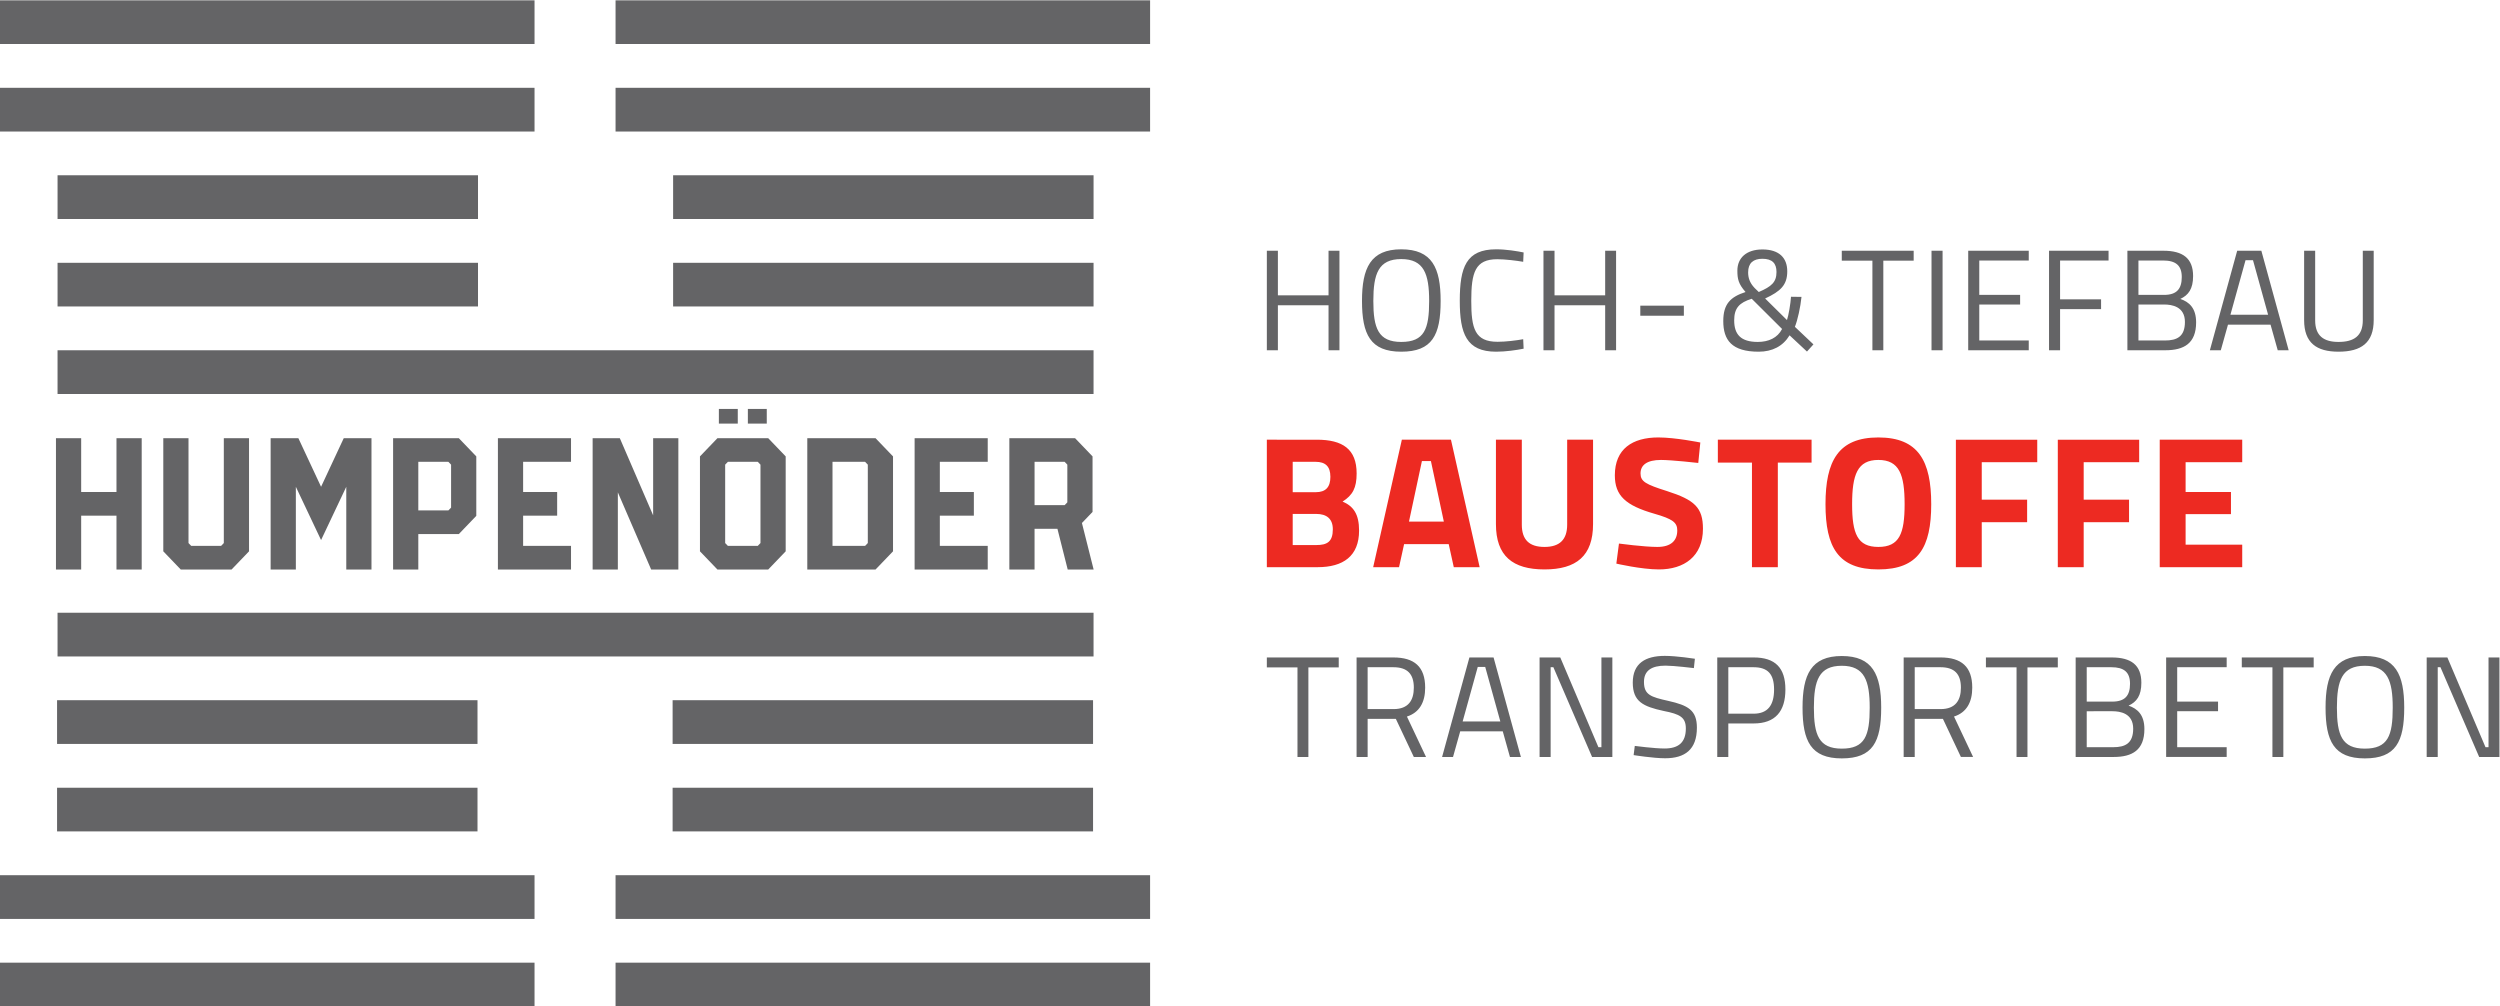 <?xml version="1.0" encoding="UTF-8" standalone="no"?> <svg xmlns:inkscape="http://www.inkscape.org/namespaces/inkscape" xmlns:sodipodi="http://sodipodi.sourceforge.net/DTD/sodipodi-0.dtd" xmlns="http://www.w3.org/2000/svg" xmlns:svg="http://www.w3.org/2000/svg" version="1.1" id="svg2" width="234.733" height="94.493" viewBox="0 0 234.733 94.493" sodipodi:docname="HUMPENOEDER_BAU_LOGO_RGB.eps"><defs id="defs6"></defs><g id="g8" inkscape:groupmode="layer" inkscape:label="ink_ext_XXXXXX" transform="matrix(1.333,0,0,-1.333,0,94.493)"><g id="g10" transform="scale(0.1)"><path d="m 433.582,0 h 376.52 v 30.781 h -376.52 z m 0,61.621 H 810.094 V 92.406 H 433.582 Z m 40.191,61.633 h 296.149 v 30.781 H 473.773 Z m 0,61.621 h 296.149 v 30.781 H 473.773 Z m 0.352,369.75 H 770.277 V 585.41 H 474.125 Z m 0,-61.629 h 296.152 v 30.781 H 474.125 Z m -40.543,123.25 h 376.512 v 30.785 H 433.582 Z m 0,61.633 h 376.52 V 708.66 H 433.582 Z M 0,0 H 376.512 V 30.781 H 0 Z M 0,61.621 H 376.512 V 92.406 H 0 Z M 40.195,123.254 H 336.34 v 30.781 H 40.195 Z m 0,61.621 H 336.34 v 30.781 H 40.195 Z m 0.34,61.621 H 770.27 v 30.785 H 40.535 Z m 0,184.875 H 770.27 v 30.785 H 40.535 Z M 40.543,554.625 H 336.695 V 585.41 H 40.543 Z m 0,-61.629 h 296.152 v 30.781 H 40.543 Z M 0,616.246 h 376.512 v 30.785 H 0 Z M 0,708.66 H 376.512 V 677.879 H 0 v 30.781" style="fill:#646466;fill-opacity:1;fill-rule:nonzero;stroke:none" id="path12"></path><path d="m 762.078,340.492 7.485,7.801 v 39.109 l -12.305,12.821 h -46.301 v -92.504 h 17.762 v 28.679 h 16.109 l 7.235,-28.679 h 18.261 z m -10.277,14.543 -1.899,-1.984 h -21.183 v 30.523 h 21.183 l 1.899,-1.984 z M 644.234,307.719 h 51.5 v 16.656 h -33.738 v 21.277 h 23.973 v 16.649 h -23.973 v 21.273 h 33.738 v 16.649 h -51.5 z m -27.527,0 12.313,12.82 v 66.863 l -12.313,12.821 h -48.074 v -92.504 z m -5.449,18.633 -1.906,-1.977 h -22.961 v 59.199 h 22.961 l 1.906,-1.984 z m -70.149,-18.633 12.305,12.82 v 66.863 l -12.305,12.821 H 505.34 l -12.305,-12.821 v -66.863 l 12.305,-12.82 z m -5.453,18.633 -1.902,-1.977 h -21.059 l -1.906,1.977 v 55.238 l 1.906,1.984 h 21.059 l 1.902,-1.984 z m -8.883,84.164 h 13.317 v 10.293 h -13.317 z m -20.421,0 h 13.316 v 10.293 h -13.316 z m -47.7,-102.789 h 19.161 v 92.496 h -17.762 v -54.34 l -23.469,54.34 h -19.148 v -92.496 h 17.757 v 54.343 z m -107.941,-0.008 h 51.496 v 16.656 h -33.738 v 21.277 h 23.972 v 16.649 h -23.972 v 21.273 h 33.738 v 16.649 h -51.496 z m -27.527,24.976 12.3,12.825 v 41.882 l -12.3,12.821 h -46.301 v -92.504 h 17.758 v 24.976 z m -5.457,18.637 -1.903,-1.984 h -21.183 v 34.226 h 21.183 l 1.903,-1.984 z m -73.825,-43.613 h 17.754 v 92.504 h -19.535 l -15.976,-34.227 -15.989,34.227 h -19.535 v -92.504 h 17.762 v 58.277 l 17.762,-37.527 17.757,37.527 z m -80.804,0 12.308,12.82 v 79.684 h -17.761 v -73.871 l -1.907,-1.977 H 134.68 l -1.899,1.977 v 73.871 H 115.02 v -79.684 l 12.304,-12.82 z m -81.055,0 h 17.762 v 92.504 H 82.043 V 362.301 H 57.176 v 37.922 H 39.418 v -92.504 h 17.758 v 37.933 H 82.043 v -37.933" style="fill:#646466;fill-opacity:1;fill-rule:nonzero;stroke:none" id="path14"></path><path d="M 892.328,238.797 H 913.91 V 175.68 h 7.684 v 63.117 h 21.375 v 6.98 h -50.641 z m 90.867,-36.27 12.668,-26.847 h 8.597 L 991,204.148 c 8.805,2.832 12.85,10.02 12.85,20.36 0,14.793 -7.686,21.269 -22.377,21.269 h -25.93 V 175.68 h 7.785 v 26.847 z m 12.668,21.981 c 0,-8.817 -3.75,-15.106 -14.289,-15.106 h -18.246 v 29.493 h 18.145 c 9.828,0 14.39,-4.758 14.39,-14.387 m 19.907,-48.828 h 7.7 l 5.06,18.039 h 29.98 l 5.06,-18.039 h 7.7 l -19.24,70.097 h -17.02 z m 25.12,63.422 h 5.26 l 10.64,-38.411 h -26.54 z m 43.55,-63.422 h 7.79 v 63.215 h 1.93 l 27.26,-63.215 h 14.28 v 70.097 h -7.7 v -63.218 h -2.12 l -26.86,63.218 h -14.58 z m 109.39,69.187 c 0,0 -12.85,2.02 -21.17,2.02 -13.68,0 -22.58,-5.254 -22.58,-18.828 0,-13.379 7.28,-16.825 21.77,-19.969 11.46,-2.231 15.61,-4.457 15.61,-12.36 0,-9.726 -5.07,-14.085 -15,-14.085 -7.19,0 -20.96,1.824 -20.96,1.824 L 1150.69,177 c 0,-0.008 13.87,-2.23 22.18,-2.23 13.88,0 22.38,6.062 22.38,21.57 0,12.258 -6.17,15.703 -20.15,18.848 -12.27,2.734 -17.13,4.253 -17.13,13.375 0,7.898 5.27,11.449 15.2,11.449 5.88,0 19.96,-1.727 19.96,-1.727 z m 41.38,-45.582 c 15.31,0 22.38,8.602 22.38,23.903 0,15.203 -7.07,22.589 -22.38,22.589 h -25.62 V 175.68 h 7.79 v 23.605 z m -17.83,6.875 v 32.735 h 17.73 c 10.24,0 14.5,-4.961 14.5,-15.707 0,-10.844 -4.26,-17.028 -14.5,-17.028 z m 79.93,-24.613 c -16.21,0 -19.66,9.726 -19.66,28.875 0,19.055 3.55,29.492 19.66,29.492 16.02,0 19.66,-10.543 19.66,-29.492 0,-19.758 -3.34,-28.875 -19.66,-28.875 m 0,-6.875 c 21.79,0 27.75,11.633 27.75,35.75 0,23.308 -6.07,36.367 -27.75,36.367 -21.68,0 -27.65,-13.262 -27.65,-36.367 0,-23.508 5.87,-35.75 27.65,-35.75 m 71.23,27.855 12.67,-26.847 h 8.6 l -13.46,28.468 c 8.81,2.832 12.85,10.02 12.85,20.36 0,14.793 -7.68,21.269 -22.38,21.269 h -25.93 V 175.68 h 7.79 v 26.847 z m 12.67,21.981 c 0,-8.817 -3.75,-15.106 -14.29,-15.106 h -18.24 v 29.493 h 18.14 c 9.83,0 14.39,-4.758 14.39,-14.387 m 17.62,14.289 h 21.57 V 175.68 h 7.69 v 63.117 h 21.38 v 6.98 h -50.64 z m 63.21,6.98 V 175.68 h 26.74 c 13.17,0 21.68,4.855 21.68,19.652 0,10.129 -4.96,14.387 -11.14,16.508 5.67,2.629 9,6.988 9,16.113 0,12.465 -7.18,17.824 -20.86,17.824 z m 25.93,-37.882 c 5.37,0 14.59,-1.418 14.59,-12.262 0,-10.34 -5.57,-13.074 -14.08,-13.074 h -18.65 v 25.336 z m -0.81,31 c 8.92,0 13.17,-3.446 13.17,-11.657 0,-8.41 -3.65,-12.566 -12.46,-12.566 h -18.04 v 24.223 z m 38.61,-63.215 h 42.64 v 6.879 h -34.85 v 25.336 h 28.77 v 6.777 h -28.77 v 24.223 h 34.85 v 6.882 h -42.64 z m 53.29,63.117 h 21.58 V 175.68 h 7.69 v 63.117 h 21.37 v 6.98 h -50.64 z m 86.65,-57.25 c -16.21,0 -19.66,9.726 -19.66,28.875 0,19.055 3.55,29.492 19.66,29.492 16.01,0 19.66,-10.543 19.66,-29.492 0,-19.758 -3.34,-28.875 -19.66,-28.875 m 0,-6.875 c 21.78,0 27.76,11.633 27.76,35.75 0,23.308 -6.08,36.367 -27.76,36.367 -21.68,0 -27.65,-13.262 -27.65,-36.367 0,-23.508 5.87,-35.75 27.65,-35.75 m 43.58,1.008 h 7.78 v 63.215 h 1.93 l 27.26,-63.215 h 14.28 v 70.097 h -7.69 v -63.218 h -2.13 l -26.86,63.218 h -14.57 V 175.68" style="fill:#646466;fill-opacity:1;fill-rule:nonzero;stroke:none" id="path16"></path><path d="m 935.789,462.164 h 7.684 v 70.09 h -7.684 v -31.406 h -35.676 v 31.406 h -7.781 v -70.09 h 7.781 v 31.703 h 35.676 z M 987,468.023 c -16.215,0 -19.66,9.727 -19.66,28.883 0,19.047 3.551,29.485 19.66,29.485 16.01,0 19.66,-10.536 19.66,-29.485 0,-19.761 -3.34,-28.883 -19.66,-28.883 m 0,-6.875 c 21.79,0 27.75,11.641 27.75,35.758 0,23.305 -6.06,36.36 -27.75,36.36 -21.68,0 -27.645,-13.258 -27.645,-36.36 0,-23.508 5.864,-35.758 27.645,-35.758 m 85.9,8.805 c -4.87,-0.914 -12.36,-1.824 -18.04,-1.824 -16,0 -18.54,9.32 -18.54,28.879 0,19.961 2.74,29.277 18.34,29.277 5.47,0 13.67,-1.012 18.24,-1.82 l 0.3,6.582 c -4.46,0.906 -12.16,2.219 -19.35,2.219 -21.07,0 -25.62,-12.547 -25.62,-36.258 0,-23.106 4.65,-35.86 25.62,-35.86 6.69,0 14.39,1.114 19.35,2.125 z m 57.74,-7.789 h 7.69 v 70.09 h -7.69 v -31.406 h -35.67 v 31.406 h -7.79 v -70.09 h 7.79 v 31.703 h 35.67 z m 24.74,24.313 h 30.69 v 7.078 h -30.69 z m 86,46.691 c -11.25,0 -17.62,-5.965 -17.62,-14.883 0,-5.875 0.71,-9.324 5.76,-15.097 -10.63,-3.442 -15.69,-8.411 -15.69,-20.469 0,-13.375 5.97,-21.571 24.92,-21.571 9.62,0 17.11,3.844 21.78,11.536 l 12.25,-11.438 4.56,5.059 -13.06,12.359 c 1.92,4.766 3.94,13.981 4.65,21.082 l -7.39,0.098 c -0.3,-4.864 -1.72,-13.172 -2.84,-16.414 l -15.39,15.199 c 10.94,5.062 15.59,9.519 15.59,19.148 0,9.426 -5.66,15.391 -17.52,15.391 m -3.24,-65.145 c -11.96,0 -16.62,5.27 -16.62,15.204 0,8.609 3.55,12.464 12.36,15.199 l 21.38,-21.281 c -3.24,-6.282 -9.52,-9.122 -17.12,-9.122 m -6.79,49.047 c 0,6.485 3.64,9.524 10.03,9.524 6.99,0 9.94,-3.242 9.94,-9.321 0,-7.195 -3.55,-10.234 -12.48,-14.085 l -2.94,2.839 c -3.54,3.743 -4.55,7.293 -4.55,11.043 m 65.96,8.203 h 21.57 v -63.109 h 7.69 v 63.109 h 21.38 v 6.981 h -50.64 z m 63.21,-63.109 h 7.79 v 70.106 h -7.79 z m 25.84,0 H 1429 v 6.875 h -34.85 v 25.34 h 28.77 v 6.777 h -28.77 v 24.223 H 1429 v 6.875 h -42.64 z m 56.93,0 h 7.78 v 28.973 h 28.88 v 6.875 h -28.88 v 27.367 h 34.15 v 6.875 h -41.93 z m 55.2,70.09 v -70.09 h 26.74 c 13.17,0 21.67,4.856 21.67,19.645 0,10.136 -4.96,14.394 -11.13,16.511 5.66,2.633 9,6.985 9,16.11 0,12.465 -7.18,17.824 -20.86,17.824 z m 25.93,-37.875 c 5.37,0 14.59,-1.418 14.59,-12.262 0,-10.34 -5.57,-13.078 -14.09,-13.078 h -18.65 v 25.34 z m -0.81,31 c 8.91,0 13.18,-3.445 13.18,-11.652 0,-8.422 -3.66,-12.571 -12.48,-12.571 h -18.04 v 24.223 z m 32.97,-63.215 h 7.7 l 5.06,18.031 h 29.98 l 5.06,-18.031 h 7.7 l -19.24,70.09 h -17.02 z m 25.12,63.418 h 5.26 l 10.64,-38.406 h -26.54 z m 49.05,-42.359 v 49.031 h -7.78 v -48.828 c 0,-16.106 8.79,-22.278 24.2,-22.278 16.01,0 24.81,6.27 24.81,22.278 v 48.828 h -7.68 v -49.031 c 0,-10.942 -6.18,-15.2 -17.13,-15.2 -10.34,0 -16.42,4.258 -16.42,15.2" style="fill:#646466;fill-opacity:1;fill-rule:nonzero;stroke:none" id="path18"></path><path d="m 892.328,399.16 v -89.793 h 35.785 c 17.957,0 29.184,7.793 29.184,25.754 0,11.621 -3.961,17.168 -11.617,20.465 7.125,4.492 9.898,9.641 9.898,19.809 0,17.164 -9.898,23.765 -27.996,23.765 z m 34.863,-52.289 c 7.258,0 11.618,-3.433 11.618,-10.828 0,-8.844 -4.094,-11.094 -11.618,-11.094 h -16.64 v 21.922 z m -0.531,36.711 c 6.867,0 10.434,-3.172 10.434,-10.562 0,-7.137 -3.172,-10.832 -10.301,-10.832 h -16.242 v 21.394 z m 40.567,-74.215 h 18.218 l 3.567,16.246 h 31.428 l 3.57,-16.246 h 18.22 l -20.21,89.793 h -34.59 z m 34.333,74.738 h 6.34 l 9.11,-42.648 h -24.565 z m 70.37,-44.761 v 59.816 h -18.23 v -59.422 c 0,-22.445 11.75,-31.957 34.2,-31.957 22.45,0 34.21,9.512 34.21,31.957 v 59.422 h -18.23 v -59.816 c 0,-10.567 -5.28,-15.715 -15.98,-15.715 -10.69,0 -15.97,5.016 -15.97,15.715 m 125.74,57.84 c 0,0 -17.56,3.562 -29.58,3.562 -18.22,0 -30.63,-8.055 -30.63,-26.672 0,-14.394 7.66,-21.261 27.86,-27.066 12.95,-3.703 16.11,-6.211 16.11,-11.762 0,-6.992 -4.23,-11.617 -13.99,-11.617 -9.38,0 -27.08,2.375 -27.08,2.375 l -1.84,-14.125 c 0,0 17.69,-4.098 29.97,-4.098 17.7,0 31.03,9.114 31.03,28.66 0,14.918 -5.94,20.332 -25.35,26.536 -15.05,4.757 -18.62,6.738 -18.62,12.418 0,5.945 4.62,9.507 14.39,9.507 7.66,0 26.28,-2.117 26.28,-2.117 z m 12.34,-14.133 h 24.03 v -73.684 h 18.22 v 73.684 h 23.77 v 16.109 h -66.02 z m 113.07,-59.422 c -14.79,0 -18.49,9.375 -18.49,30.105 0,20.739 3.7,31.168 18.49,31.168 14.79,0 18.49,-10.429 18.49,-31.168 0,-20.73 -3.7,-30.105 -18.49,-30.105 m 0,-15.848 c 28.25,0 37.23,15.582 37.23,45.953 0,30.371 -8.98,47.012 -37.23,47.012 -28.26,0 -37.24,-16.641 -37.24,-47.012 0,-30.371 8.98,-45.953 37.24,-45.953 m 54.6,1.586 h 18.22 v 31.692 h 31.96 v 15.847 h -31.96 v 26.41 h 39.09 v 15.844 h -57.31 z m 71.79,0 h 18.23 v 31.692 h 31.95 v 15.847 h -31.95 v 26.41 h 39.08 v 15.844 h -57.31 z m 71.79,0 h 58.11 v 15.848 h -39.88 v 21.527 h 31.95 v 15.578 h -31.95 v 20.996 h 39.88 v 15.844 h -58.11 v -89.793" style="fill:#ed2a22;fill-opacity:1;fill-rule:nonzero;stroke:none" id="path20"></path></g></g></svg> 